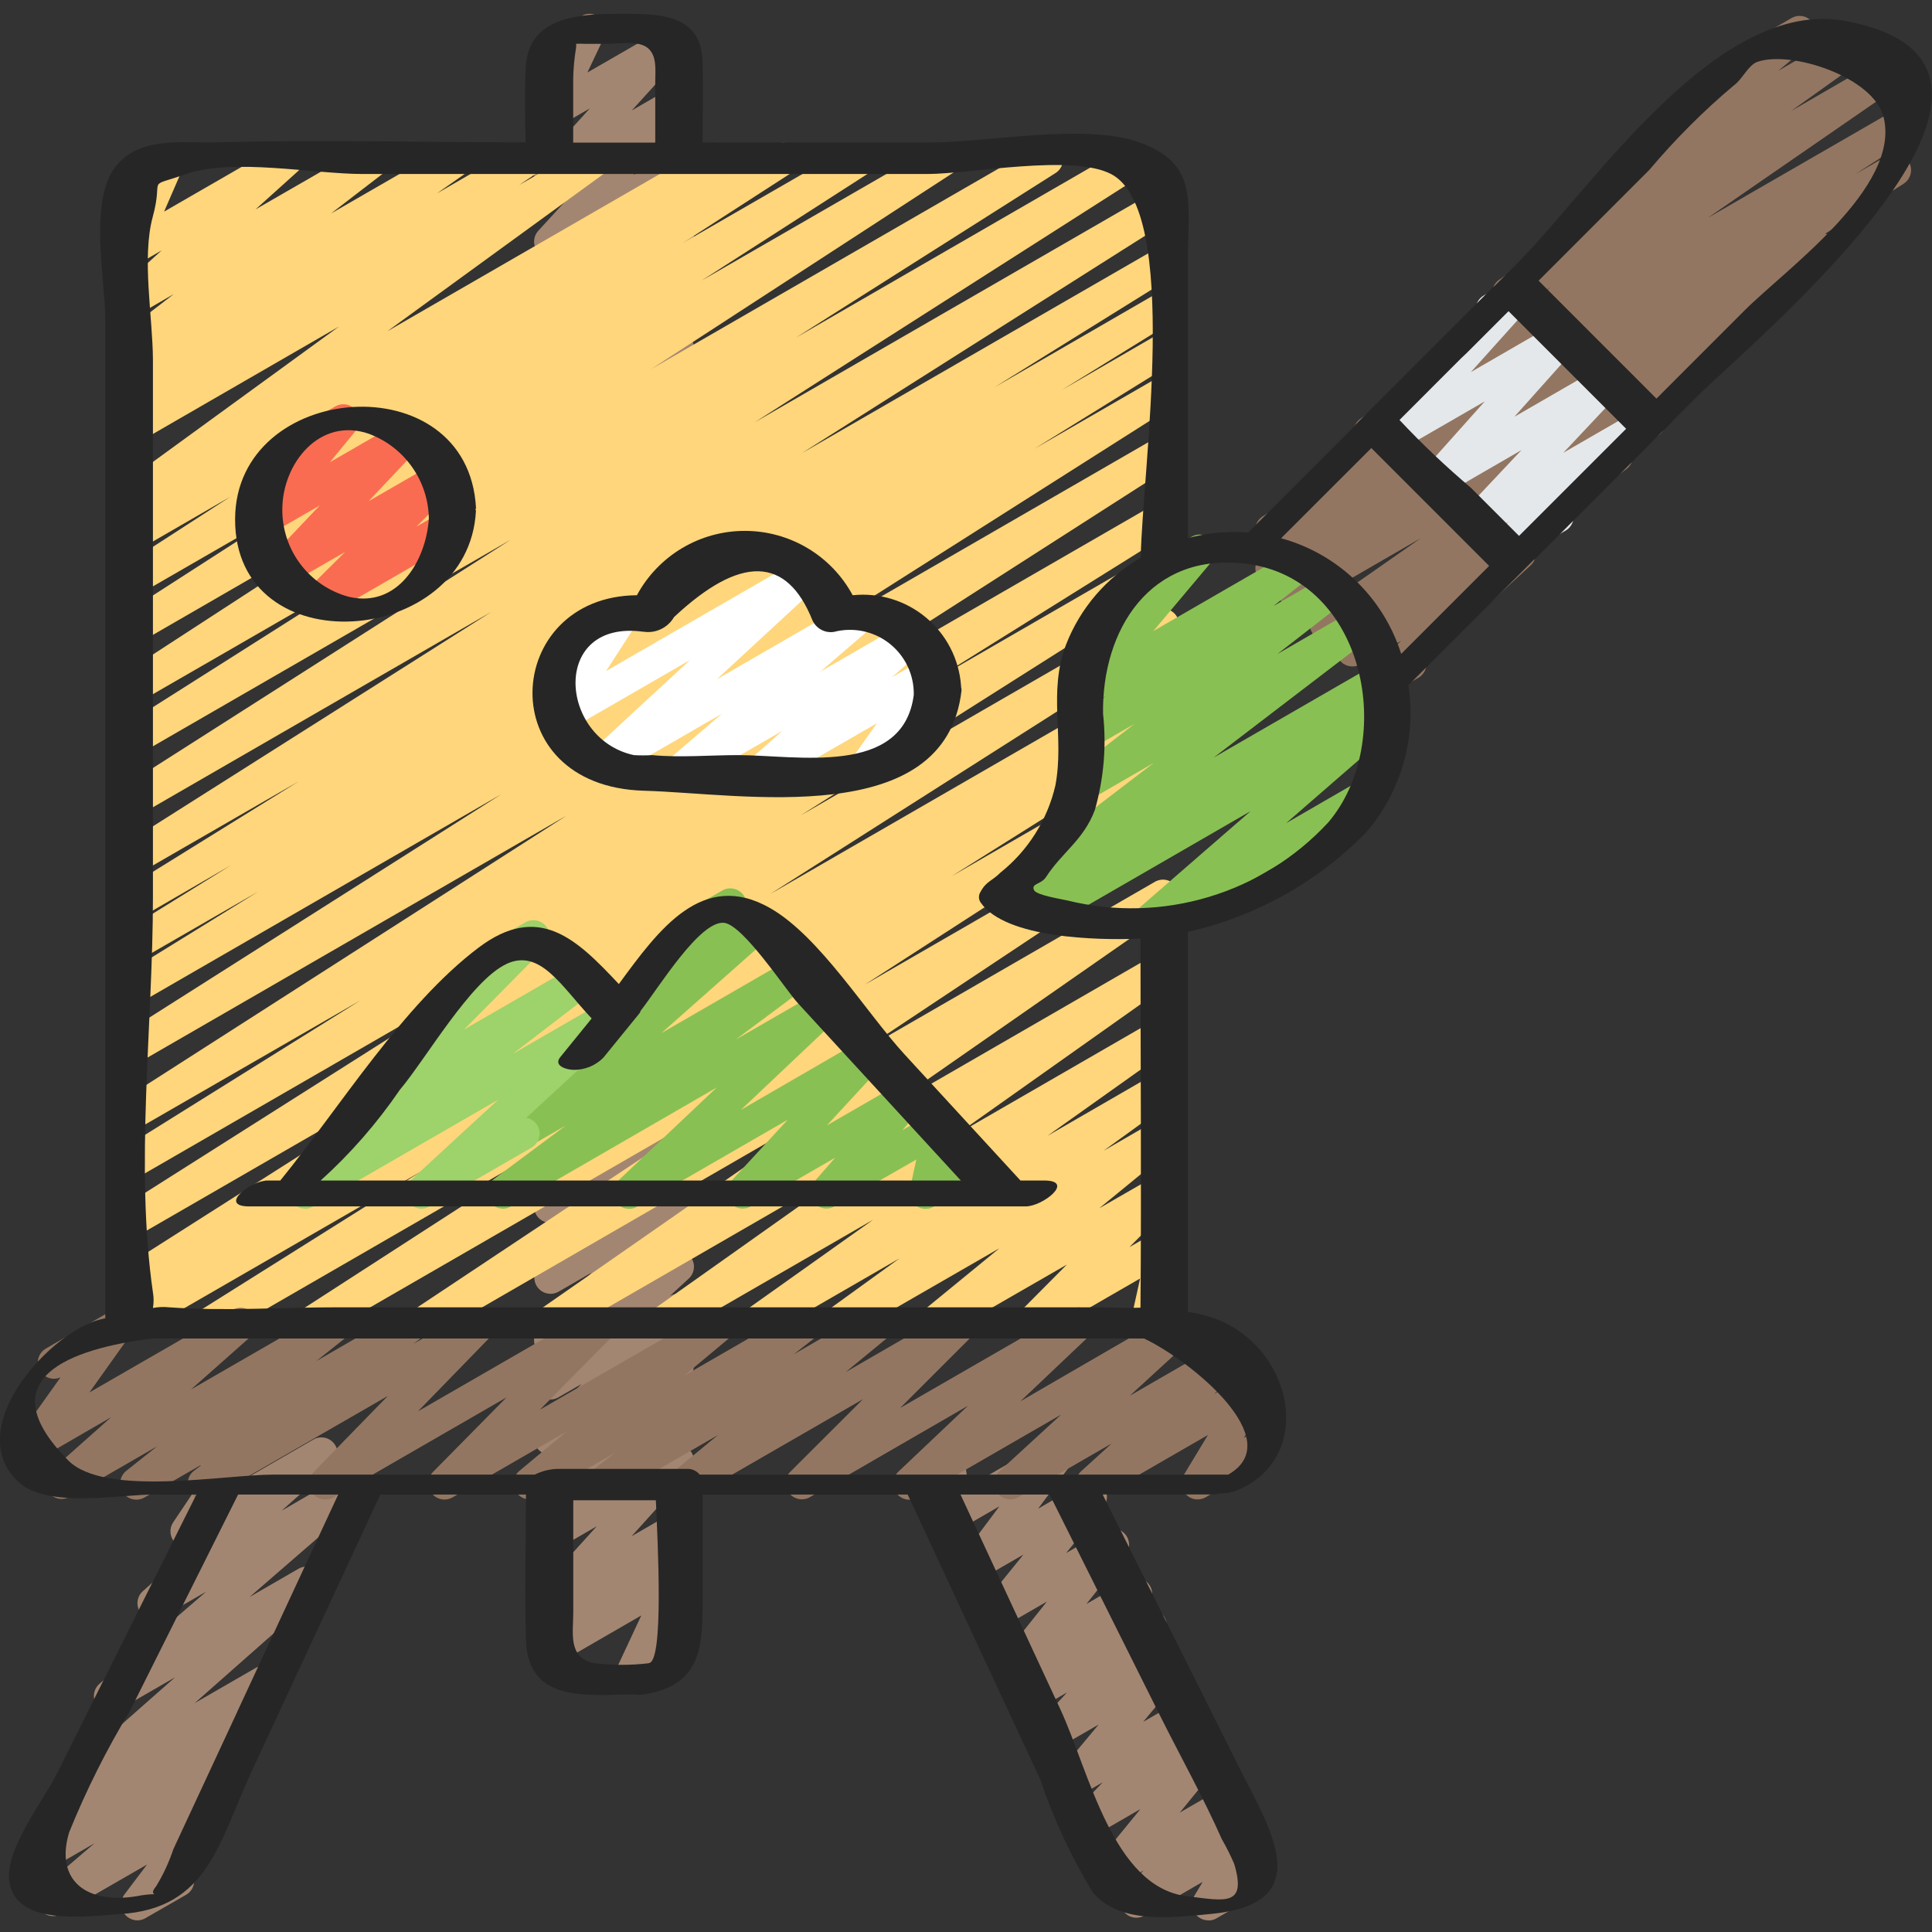 <!-- Generated by IcoMoon.io -->
<svg version="1.1" xmlns="http://www.w3.org/2000/svg" width="32" height="32" viewBox="0 0 32 32">
<rect x="0" y="0" width="32" height="32" fill="#333333" stroke="none"/>
<title>painting</title>
<path fill="#937661" d="M22.899 11.53c-0.11-0-0.209-0.068-0.249-0.17s-0.014-0.219 0.067-0.294l0.492-0.453-0.67 0.387c-0.124 0.074-0.284 0.038-0.363-0.083s-0.048-0.282 0.070-0.365l0.429-0.316-0.57 0.329c-0.081 0.052-0.183 0.056-0.268 0.012s-0.14-0.13-0.144-0.226c-0.004-0.096 0.043-0.186 0.123-0.238l1.715-1.198-1.948 1.125c-0.126 0.077-0.291 0.038-0.368-0.089s-0.038-0.291 0.089-0.368l0.009-0.006-0.121 0.070c-0.126 0.070-0.285 0.028-0.36-0.095s-0.039-0.284 0.082-0.363l0.294-0.188-0.015 0.009c-0.126 0.074-0.288 0.033-0.364-0.092s-0.038-0.288 0.086-0.366l1.757-1.129c-0.115-0.006-0.213-0.084-0.244-0.194s0.011-0.229 0.105-0.294l3.158-2.181-0.574 0.332c-0.124 0.071-0.281 0.032-0.358-0.088s-0.047-0.279 0.069-0.362l1.949-1.393c-0.060-0.017-0.112-0.055-0.147-0.107-0.076-0.113-0.055-0.265 0.048-0.354l1.71-1.419-0.004-0.008c-0.074-0.128-0.030-0.292 0.098-0.366l1.193-0.691c0.12-0.068 0.273-0.033 0.352 0.080s0.059 0.268-0.047 0.358l-0.527 0.437 1.183-0.683c0.124-0.070 0.281-0.032 0.358 0.088s0.047 0.279-0.069 0.362l-1.259 0.899 1.492-0.862c0.124-0.070 0.282-0.030 0.358 0.090s0.045 0.28-0.072 0.362l-3.159 2.181 3.158-1.822c0.082-0.050 0.184-0.052 0.268-0.007s0.137 0.133 0.14 0.229c0.002 0.096-0.047 0.185-0.128 0.235l-0.997 0.642 0.528-0.304c0.126-0.070 0.285-0.028 0.36 0.095s0.039 0.284-0.081 0.363l-1.303 0.83c0.112 0.014 0.203 0.096 0.229 0.206s-0.021 0.224-0.115 0.285l-1.521 0.986c0.095 0.033 0.163 0.117 0.177 0.216s-0.029 0.199-0.112 0.256l-2.098 1.468c0.113 0.005 0.211 0.081 0.244 0.189s-0.005 0.226-0.096 0.293l-1.607 1.179c0.064 0.047 0.105 0.121 0.109 0.201s-0.027 0.158-0.086 0.212l-1.73 1.596c0.015 0.108-0.037 0.213-0.131 0.268l-0.458 0.266c-0.041 0.023-0.087 0.036-0.134 0.035z"></path>
<path fill="#a38671" d="M2.276 31.807c-0.102 0-0.194-0.057-0.24-0.148s-0.036-0.199 0.025-0.281l0.375-0.496-1.423 0.82c-0.12 0.068-0.271 0.034-0.351-0.078s-0.061-0.267 0.043-0.357l0.861-0.737-0.835 0.482c-0.122 0.071-0.278 0.035-0.357-0.082s-0.053-0.275 0.059-0.362l0.69-0.536c-0.121 0.039-0.252-0.012-0.315-0.122s-0.040-0.249 0.055-0.333l2.036-1.795-0.942 0.543c-0.12 0.069-0.272 0.035-0.352-0.077s-0.062-0.267 0.042-0.358l1.768-1.527-0.746 0.429c-0.118 0.062-0.263 0.028-0.341-0.080s-0.066-0.256 0.029-0.349l0.848-0.757c-0.109 0.052-0.239 0.024-0.317-0.067s-0.087-0.224-0.020-0.324l0.515-0.767c-0.008-0.010-0.015-0.021-0.022-0.032-0.074-0.128-0.030-0.292 0.098-0.366l0.366-0.211c0.108-0.062 0.244-0.042 0.329 0.049s0.096 0.228 0.027 0.332l-0.225 0.336 1.242-0.717c0.118-0.063 0.263-0.029 0.342 0.079s0.066 0.257-0.029 0.35l-0.847 0.755 0.924-0.536c0.12-0.069 0.272-0.036 0.352 0.077s0.062 0.267-0.042 0.358l-1.765 1.53 0.812-0.469c0.119-0.068 0.27-0.035 0.35 0.076s0.063 0.265-0.039 0.356l-2.033 1.795 1.012-0.584c0.122-0.070 0.277-0.033 0.355 0.083s0.053 0.274-0.057 0.36l-0.683 0.53c0.122-0.044 0.257 0.006 0.322 0.118s0.040 0.254-0.058 0.338l-0.857 0.736 0.061-0.035c0.11-0.064 0.25-0.040 0.335 0.055s0.090 0.237 0.013 0.339l-0.584 0.77c0.083 0.048 0.134 0.136 0.134 0.232s-0.051 0.184-0.134 0.232l-0.67 0.385c-0.040 0.024-0.087 0.038-0.134 0.038z"></path>
<path fill="#a38671" d="M20.012 31.807c-0.096-0-0.185-0.052-0.233-0.136s-0.046-0.187 0.003-0.27l0.138-0.231-0.964 0.557c-0.115 0.067-0.262 0.039-0.344-0.066s-0.076-0.254 0.015-0.35l0.313-0.33-0.403 0.233c-0.112 0.064-0.254 0.040-0.337-0.059s-0.085-0.242-0.004-0.343l0.693-0.848-0.713 0.412c-0.115 0.067-0.263 0.040-0.346-0.065s-0.076-0.255 0.017-0.351l0.418-0.44-0.367 0.214c-0.112 0.065-0.255 0.040-0.339-0.059s-0.084-0.244-0.001-0.344l0.639-0.767-0.643 0.371c-0.115 0.067-0.26 0.040-0.343-0.064s-0.078-0.252 0.012-0.349l0.451-0.49-0.408 0.235c-0.117 0.068-0.267 0.039-0.349-0.069s-0.070-0.26 0.027-0.354l0.133-0.129-0.041 0.024c-0.111 0.064-0.253 0.040-0.337-0.057s-0.087-0.241-0.007-0.341l0.648-0.814-0.663 0.383c-0.112 0.064-0.254 0.040-0.337-0.058s-0.086-0.242-0.005-0.342l0.616-0.761-0.621 0.358c-0.11 0.063-0.249 0.040-0.334-0.055s-0.091-0.236-0.015-0.337l0.572-0.765-0.579 0.334c-0.077 0.044-0.17 0.048-0.25 0.010s-0.135-0.113-0.149-0.2l-0.096-0.63c-0.097 0-0.188-0.051-0.238-0.134-0.074-0.128-0.030-0.292 0.098-0.366l0.214-0.125c0.076-0.044 0.169-0.048 0.249-0.010s0.136 0.113 0.149 0.2l0.092 0.594 1.371-0.791c0.11-0.063 0.249-0.040 0.334 0.054s0.090 0.236 0.015 0.338l-0.569 0.765 0.739-0.429c0.112-0.064 0.253-0.039 0.337 0.059s0.086 0.241 0.005 0.342l-0.616 0.762 0.64-0.369c0.111-0.064 0.253-0.040 0.337 0.057s0.087 0.241 0.007 0.341l-0.649 0.815 0.686-0.396c0.117-0.068 0.267-0.038 0.349 0.069s0.070 0.26-0.027 0.354l-0.132 0.128 0.054-0.031c0.115-0.066 0.26-0.038 0.342 0.065s0.078 0.251-0.011 0.348l-0.451 0.49 0.428-0.245c0.112-0.064 0.254-0.039 0.338 0.060s0.084 0.243 0.002 0.343l-0.637 0.767 0.663-0.382c0.115-0.067 0.262-0.038 0.344 0.066s0.076 0.254-0.016 0.35l-0.417 0.441 0.384-0.222c0.112-0.065 0.254-0.041 0.338 0.058s0.085 0.243 0.003 0.343l-0.693 0.849 0.735-0.424c0.115-0.066 0.261-0.038 0.343 0.066s0.076 0.253-0.015 0.349l-0.312 0.33 0.26-0.15c0.106-0.061 0.239-0.043 0.325 0.044s0.102 0.221 0.039 0.325l-0.142 0.238c0.122-0.043 0.257 0.007 0.322 0.118 0.074 0.128 0.030 0.291-0.098 0.365l-0.846 0.489c-0.041 0.025-0.089 0.037-0.137 0.037z"></path>
<path fill="#a38671" d="M10.436 28.056c-0.092 0-0.177-0.047-0.226-0.124s-0.055-0.175-0.016-0.258l0.428-0.917-1.358 0.785c-0.118 0.075-0.274 0.045-0.358-0.067s-0.066-0.27 0.039-0.362l0.472-0.449-0.165 0.095c-0.114 0.067-0.26 0.040-0.343-0.063s-0.078-0.251 0.011-0.349l0.964-1.067-0.634 0.366c-0.118 0.070-0.27 0.039-0.351-0.072s-0.067-0.264 0.035-0.357l0.375-0.348-0.058 0.033c-0.117 0.067-0.266 0.037-0.347-0.070s-0.070-0.259 0.026-0.353l0.587-0.574-0.268 0.154c-0.116 0.068-0.265 0.039-0.347-0.068s-0.073-0.258 0.022-0.353l0.707-0.714-0.383 0.221c-0.118 0.067-0.267 0.035-0.348-0.075s-0.066-0.261 0.032-0.354l0.315-0.289c-0.115 0.066-0.262 0.038-0.344-0.066s-0.076-0.253 0.015-0.35l0.881-0.933-0.547 0.316c-0.114 0.065-0.258 0.039-0.341-0.063s-0.080-0.248 0.006-0.346l1.032-1.171-0.697 0.402c-0.118 0.071-0.271 0.040-0.353-0.070s-0.067-0.266 0.036-0.358l0.407-0.381-0.090 0.053c-0.118 0.073-0.273 0.044-0.356-0.068s-0.066-0.268 0.038-0.361l0.47-0.446-0.152 0.087c-0.118 0.070-0.27 0.039-0.351-0.072s-0.067-0.265 0.035-0.357l0.381-0.354-0.066 0.038c-0.118 0.063-0.264 0.030-0.343-0.078s-0.066-0.258 0.030-0.35l0.236-0.214c-0.117 0.026-0.236-0.029-0.293-0.134s-0.037-0.235 0.048-0.319l0.608-0.597-0.286 0.165c-0.118 0.069-0.269 0.037-0.35-0.073s-0.066-0.263 0.034-0.356l0.359-0.332-0.043 0.025c-0.116 0.067-0.264 0.039-0.346-0.066s-0.074-0.256 0.019-0.352l0.781-0.804-0.454 0.262c-0.113 0.065-0.257 0.040-0.34-0.061s-0.082-0.246 0.003-0.346l1.076-1.246-0.739 0.428c-0.117 0.066-0.263 0.035-0.344-0.071s-0.071-0.256 0.023-0.351l0.656-0.654-0.331 0.191c-0.116 0.067-0.262 0.039-0.345-0.066s-0.075-0.255 0.017-0.351l0.811-0.847-0.482 0.28c-0.116 0.068-0.263 0.040-0.346-0.066s-0.075-0.255 0.018-0.351l0.741-0.757-0.416 0.24c-0.114 0.066-0.259 0.039-0.342-0.064s-0.078-0.25 0.010-0.348l0.958-1.055-0.626 0.361c-0.113 0.065-0.257 0.039-0.34-0.062s-0.082-0.247 0.004-0.346l1.072-1.236-0.733 0.424c-0.114 0.066-0.259 0.039-0.342-0.064s-0.079-0.25 0.009-0.348l0.975-1.080-0.643 0.371c-0.117 0.072-0.271 0.043-0.353-0.067s-0.069-0.265 0.032-0.359l0.525-0.504-0.205 0.118c-0.115 0.067-0.262 0.038-0.345-0.066s-0.076-0.254 0.016-0.35l0.843-0.891-0.515 0.298c-0.114 0.066-0.258 0.040-0.342-0.062s-0.080-0.249 0.007-0.347l1.029-1.167-0.697 0.401c-0.115 0.066-0.26 0.040-0.344-0.064s-0.078-0.252 0.012-0.349l0.936-1.021-0.604 0.349c-0.114 0.066-0.26 0.040-0.343-0.063s-0.079-0.251 0.010-0.349l0.853-0.941-0.521 0.301c-0.102 0.058-0.229 0.043-0.314-0.036s-0.11-0.205-0.061-0.31l0.303-0.638c-0.101 0.005-0.196-0.047-0.247-0.133-0.074-0.128-0.030-0.292 0.098-0.366l0.606-0.349c0.102-0.058 0.229-0.043 0.314 0.036s0.11 0.205 0.061 0.31l-0.28 0.591 1.255-0.723c0.114-0.066 0.259-0.039 0.342 0.064s0.079 0.25-0.009 0.348l-0.853 0.94 0.632-0.365c0.115-0.067 0.26-0.040 0.343 0.064s0.078 0.252-0.012 0.349l-0.936 1.022 0.605-0.349c0.114-0.066 0.258-0.039 0.341 0.062s0.080 0.249-0.007 0.347l-1.029 1.166 0.694-0.4c0.115-0.066 0.261-0.038 0.343 0.066s0.076 0.252-0.015 0.349l-0.843 0.89 0.515-0.297c0.117-0.071 0.269-0.041 0.352 0.068s0.070 0.263-0.030 0.357l-0.525 0.505 0.205-0.118c0.114-0.066 0.259-0.039 0.342 0.064s0.079 0.25-0.009 0.348l-0.974 1.080 0.643-0.37c0.113-0.065 0.257-0.039 0.34 0.062s0.082 0.247-0.004 0.346l-1.072 1.236 0.733-0.423c0.114-0.066 0.259-0.039 0.342 0.064s0.078 0.25-0.010 0.348l-0.958 1.055 0.626-0.361c0.116-0.067 0.264-0.038 0.346 0.068s0.073 0.256-0.020 0.352l-0.741 0.756 0.416-0.24c0.116-0.067 0.262-0.039 0.345 0.066s0.075 0.255-0.017 0.351l-0.813 0.848 0.482-0.279c0.116-0.065 0.262-0.034 0.343 0.072s0.072 0.255-0.022 0.35l-0.652 0.649 0.331-0.191c0.113-0.065 0.257-0.039 0.34 0.061s0.082 0.246-0.003 0.345l-1.075 1.246 0.739-0.429c0.116-0.067 0.263-0.038 0.345 0.067s0.075 0.255-0.018 0.351l-0.781 0.804 0.454-0.262c0.118-0.069 0.269-0.038 0.35 0.073s0.066 0.263-0.034 0.356l-0.359 0.332 0.043-0.025c0.117-0.067 0.265-0.037 0.347 0.070s0.071 0.259-0.026 0.353l-0.608 0.597 0.286-0.166c0.119-0.070 0.271-0.038 0.352 0.074s0.064 0.267-0.040 0.358l-0.236 0.211c0.118-0.026 0.238 0.031 0.294 0.138s0.034 0.238-0.054 0.32l-0.38 0.364 0.067-0.038c0.117-0.067 0.266-0.036 0.347 0.072s0.068 0.26-0.029 0.353l-0.469 0.445 0.151-0.087c0.118-0.071 0.271-0.040 0.353 0.070s0.067 0.266-0.036 0.358l-0.409 0.383 0.092-0.053c0.114-0.065 0.258-0.039 0.34 0.063s0.080 0.248-0.006 0.346l-1.034 1.168 0.697-0.402c0.115-0.067 0.261-0.039 0.344 0.065s0.076 0.253-0.015 0.35l-0.876 0.935 0.547-0.316c0.118-0.067 0.267-0.035 0.348 0.075s0.066 0.261-0.033 0.354l-0.313 0.288c0.116-0.064 0.261-0.033 0.342 0.072s0.072 0.254-0.021 0.349l-0.708 0.715 0.383-0.221c0.117-0.067 0.266-0.037 0.347 0.070s0.071 0.259-0.026 0.353l-0.585 0.572 0.264-0.153c0.118-0.070 0.27-0.039 0.351 0.072s0.066 0.265-0.035 0.357l-0.375 0.349 0.059-0.034c0.114-0.066 0.259-0.039 0.342 0.064s0.079 0.25-0.009 0.348l-0.964 1.068 0.634-0.366c0.118-0.089 0.286-0.065 0.375 0.053s0.065 0.286-0.054 0.375l-0.471 0.448 0.153-0.088c0.101-0.057 0.228-0.043 0.313 0.036s0.111 0.204 0.062 0.31l-0.429 0.917 0.035-0.020c0.083-0.053 0.188-0.056 0.274-0.008s0.139 0.139 0.137 0.237c-0.001 0.098-0.056 0.188-0.144 0.234l-0.775 0.447c-0.043 0.024-0.091 0.036-0.141 0.034z"></path>
<path fill="#ffd67b" d="M3.492 22.178c-0.12 0-0.225-0.079-0.258-0.194s0.014-0.238 0.115-0.301l3.654-2.296-4.715 2.722c-0.126 0.069-0.284 0.025-0.358-0.098s-0.037-0.283 0.083-0.362l0.449-0.274-0.174 0.101c-0.127 0.077-0.291 0.037-0.368-0.090s-0.037-0.291 0.090-0.368l6.644-4.229-6.366 3.675c-0.126 0.072-0.287 0.030-0.362-0.094s-0.038-0.286 0.084-0.364l6.15-3.898-5.873 3.392c-0.126 0.068-0.283 0.025-0.357-0.098s-0.038-0.282 0.081-0.361l3.961-2.473-3.685 2.125c-0.126 0.069-0.283 0.027-0.358-0.095s-0.040-0.282 0.079-0.362l7.376-4.727-7.097 4.098c-0.126 0.072-0.287 0.030-0.362-0.094s-0.038-0.286 0.084-0.364l6.294-3.994-6.017 3.474c-0.127 0.076-0.292 0.034-0.368-0.093s-0.034-0.292 0.093-0.368l2.268-1.402-1.993 1.149c-0.127 0.071-0.287 0.029-0.362-0.096s-0.036-0.286 0.087-0.364l1.816-1.125-1.541 0.893c-0.127 0.076-0.292 0.035-0.368-0.092s-0.035-0.291 0.092-0.367l2.937-1.822-2.661 1.535c-0.126 0.072-0.287 0.030-0.362-0.094s-0.038-0.286 0.084-0.364l6.128-3.883-5.851 3.378c-0.126 0.070-0.285 0.028-0.36-0.095s-0.039-0.284 0.082-0.363l6.451-4.116-6.173 3.564c-0.126 0.069-0.284 0.027-0.358-0.096s-0.038-0.283 0.081-0.362l4.3-2.726-4.023 2.321c-0.126 0.070-0.284 0.029-0.359-0.094s-0.040-0.283 0.079-0.363l5.006-3.255-4.726 2.73c-0.126 0.074-0.288 0.033-0.364-0.092s-0.038-0.288 0.086-0.366l2.775-1.786-2.497 1.44c-0.126 0.072-0.286 0.030-0.361-0.093s-0.039-0.284 0.082-0.364l1.811-1.171-1.532 0.885c-0.126 0.074-0.288 0.033-0.364-0.092s-0.038-0.288 0.086-0.366l0.214-0.136c-0.125 0.032-0.255-0.028-0.31-0.145s-0.020-0.255 0.084-0.331l3.619-2.633-3.327 1.921c-0.125 0.073-0.285 0.033-0.362-0.090s-0.042-0.284 0.078-0.364l0.309-0.209-0.026 0.015c-0.124 0.074-0.285 0.036-0.363-0.087s-0.045-0.284 0.075-0.365l0.495-0.348-0.208 0.12c-0.122 0.072-0.28 0.037-0.359-0.082s-0.052-0.278 0.062-0.363l0.892-0.687-0.596 0.345c-0.118 0.064-0.265 0.031-0.344-0.077s-0.066-0.258 0.031-0.351l0.706-0.639-0.392 0.226c-0.1 0.058-0.226 0.045-0.312-0.032s-0.114-0.2-0.068-0.306l0.34-0.787c-0.128 0.024-0.255-0.049-0.3-0.171s0.005-0.26 0.118-0.324l0.605-0.348c0.1-0.058 0.226-0.045 0.312 0.032s0.114 0.2 0.068 0.306l-0.33 0.761 1.907-1.1c0.118-0.063 0.264-0.030 0.343 0.078s0.066 0.258-0.030 0.35l-0.705 0.635 1.845-1.063c0.122-0.072 0.279-0.036 0.358 0.082s0.053 0.276-0.060 0.362l-0.893 0.687 1.963-1.132c0.124-0.073 0.284-0.034 0.361 0.087s0.045 0.282-0.073 0.364l-0.496 0.348 1.385-0.8c0.125-0.071 0.284-0.031 0.36 0.091s0.043 0.282-0.076 0.363l-0.308 0.208 1.145-0.661c0.123-0.073 0.283-0.036 0.361 0.085s0.048 0.281-0.069 0.364l-3.619 2.633 5.34-3.082c0.126-0.074 0.288-0.033 0.364 0.092s0.038 0.288-0.086 0.366l-0.040 0.025 0.835-0.482c0.082-0.050 0.184-0.053 0.268-0.007s0.137 0.133 0.14 0.229-0.046 0.185-0.128 0.235l-1.811 1.169 2.82-1.626c0.126-0.074 0.288-0.033 0.364 0.092s0.038 0.288-0.086 0.366l-2.777 1.785 3.888-2.243c0.125-0.070 0.284-0.029 0.359 0.094s0.040 0.283-0.079 0.362l-5.006 3.255 6.429-3.711c0.126-0.069 0.284-0.027 0.358 0.096s0.038 0.283-0.081 0.362l-4.302 2.728 5.488-3.171c0.126-0.070 0.285-0.029 0.36 0.095s0.039 0.284-0.082 0.363l-6.452 4.117 6.631-3.828c0.126-0.069 0.284-0.027 0.358 0.096s0.038 0.283-0.081 0.362l-6.128 3.882 5.849-3.375c0.127-0.071 0.287-0.029 0.362 0.096s0.036 0.286-0.087 0.364l-2.931 1.822 2.658-1.537c0.082-0.049 0.184-0.051 0.268-0.004s0.136 0.134 0.137 0.23-0.049 0.185-0.131 0.234l-1.816 1.122 1.541-0.892c0.126-0.068 0.284-0.025 0.358 0.098s0.037 0.283-0.083 0.362l-2.271 1.406 1.996-1.152c0.126-0.069 0.284-0.027 0.358 0.096s0.038 0.283-0.081 0.362l-6.289 3.994 6.012-3.472c0.126-0.070 0.285-0.028 0.36 0.095s0.039 0.284-0.082 0.363l-7.378 4.729 7.1-4.099c0.126-0.069 0.285-0.027 0.359 0.097s0.037 0.284-0.084 0.362l-3.96 2.473 3.685-2.128c0.126-0.069 0.284-0.027 0.358 0.096s0.038 0.283-0.081 0.362l-6.147 3.896 5.87-3.389c0.126-0.072 0.287-0.031 0.362 0.094s0.038 0.286-0.085 0.364l-6.65 4.232 6.372-3.679c0.127-0.070 0.286-0.027 0.36 0.098s0.036 0.285-0.086 0.363l-0.441 0.271 0.168-0.097c0.126-0.068 0.283-0.025 0.357 0.097s0.038 0.282-0.081 0.361l-3.647 2.293 3.371-1.947c0.126-0.072 0.285-0.030 0.361 0.093s0.039 0.285-0.082 0.364l-5.085 3.284 4.806-2.775c0.125-0.071 0.284-0.031 0.36 0.091s0.041 0.283-0.078 0.363l-5.184 3.447 4.902-2.83c0.124-0.071 0.283-0.032 0.359 0.089s0.045 0.281-0.072 0.363l-4.948 3.445 4.661-2.692c0.124-0.071 0.282-0.033 0.359 0.088s0.046 0.28-0.071 0.363l-3.556 2.518 3.268-1.887c0.124-0.069 0.279-0.030 0.356 0.089s0.047 0.277-0.067 0.361l-2.069 1.471 1.785-1.032c0.123-0.071 0.281-0.033 0.358 0.087s0.048 0.279-0.067 0.362l-1.147 0.83 0.857-0.495c0.121-0.069 0.274-0.034 0.353 0.080s0.058 0.27-0.049 0.358l-1.233 1.010 0.931-0.536c0.116-0.063 0.26-0.032 0.341 0.073s0.072 0.253-0.019 0.348l-0.754 0.759 0.432-0.249c0.092-0.053 0.206-0.047 0.292 0.016s0.126 0.17 0.104 0.273l-0.168 0.781c0.099 0.034 0.17 0.123 0.18 0.227s-0.042 0.206-0.133 0.258l-0.279 0.161c-0.092 0.053-0.206 0.047-0.292-0.015s-0.126-0.17-0.104-0.274l0.146-0.659-1.646 0.95c-0.116 0.063-0.261 0.032-0.341-0.073s-0.072-0.252 0.019-0.348l0.754-0.759-2.046 1.178c-0.121 0.069-0.274 0.034-0.353-0.080s-0.058-0.27 0.049-0.359l1.232-1.009-2.511 1.447c-0.123 0.071-0.281 0.033-0.358-0.087s-0.048-0.279 0.067-0.363l1.148-0.83-2.218 1.281c-0.124 0.069-0.279 0.030-0.356-0.089s-0.047-0.277 0.067-0.361l2.072-1.472-3.332 1.923c-0.124 0.071-0.282 0.033-0.359-0.088s-0.046-0.28 0.071-0.363l3.554-2.518-5.144 2.969c-0.124 0.071-0.283 0.032-0.359-0.089s-0.045-0.281 0.072-0.363l4.95-3.446-6.756 3.904c-0.125 0.069-0.282 0.028-0.357-0.093s-0.042-0.28 0.075-0.361l5.182-3.446-6.76 3.903c-0.126 0.072-0.285 0.030-0.361-0.093s-0.039-0.285 0.082-0.364l5.085-3.285-6.483 3.744c-0.041 0.024-0.087 0.037-0.134 0.037z"></path>
<path fill="#937661" d="M3.375 24.842c-0.115 0-0.218-0.074-0.254-0.183s0.001-0.23 0.093-0.299l0.154-0.118-0.977 0.562c-0.121 0.069-0.275 0.033-0.354-0.082s-0.055-0.272 0.054-0.36l0.511-0.406-1.447 0.835c-0.119 0.069-0.271 0.037-0.351-0.075s-0.063-0.266 0.040-0.357l0.997-0.886-1.159 0.671c-0.109 0.063-0.247 0.041-0.332-0.052s-0.093-0.233-0.020-0.335l0.672-0.943c-0.13 0.057-0.283 0.002-0.347-0.126s-0.017-0.283 0.107-0.353l1.036-0.598c0.109-0.062 0.247-0.040 0.331 0.052s0.093 0.232 0.021 0.335l-0.669 0.939 2.372-1.367c0.119-0.067 0.27-0.035 0.349 0.076s0.064 0.264-0.038 0.356l-1 0.886 2.286-1.318c0.121-0.069 0.275-0.033 0.354 0.082s0.055 0.272-0.054 0.359l-0.51 0.406 1.468-0.848c0.122-0.069 0.277-0.032 0.355 0.085s0.052 0.274-0.059 0.36l-0.155 0.118 0.976-0.563c0.116-0.066 0.262-0.037 0.344 0.068s0.074 0.254-0.018 0.35l-1.228 1.263 2.914-1.681c0.116-0.067 0.264-0.038 0.346 0.068s0.073 0.256-0.021 0.352l-1.219 1.234 2.869-1.655c0.12-0.068 0.272-0.033 0.351 0.080s0.059 0.268-0.046 0.357l-0.784 0.654 1.891-1.091c0.122-0.070 0.277-0.034 0.356 0.082s0.054 0.273-0.056 0.361l-0.375 0.293 1.275-0.735c0.12-0.068 0.273-0.033 0.352 0.080s0.058 0.269-0.048 0.358l-0.72 0.593 1.787-1.032c0.116-0.064 0.262-0.033 0.342 0.072s0.072 0.254-0.021 0.349l-1.206 1.205 2.821-1.626c0.118-0.072 0.272-0.042 0.354 0.069s0.066 0.267-0.037 0.359l-1.146 1.087 2.523-1.462c0.118-0.067 0.267-0.035 0.348 0.075s0.066 0.261-0.033 0.354l-1.027 0.942 1.589-0.917c0.118-0.065 0.266-0.032 0.345 0.076s0.066 0.259-0.031 0.352l-0.507 0.46 0.53-0.305c0.106-0.061 0.239-0.043 0.325 0.044s0.101 0.221 0.038 0.326l-0.4 0.662 0.139-0.080c0.127-0.066 0.284-0.021 0.356 0.103s0.033 0.283-0.088 0.36l-1.040 0.601c-0.106 0.060-0.239 0.042-0.324-0.045s-0.101-0.221-0.038-0.325l0.4-0.662-1.789 1.032c-0.118 0.065-0.266 0.032-0.345-0.077s-0.066-0.259 0.031-0.352l0.507-0.461-1.545 0.89c-0.118 0.067-0.267 0.035-0.348-0.075s-0.066-0.261 0.033-0.354l1.025-0.941-2.373 1.37c-0.118 0.073-0.273 0.043-0.356-0.068s-0.066-0.268 0.038-0.361l1.147-1.087-2.622 1.516c-0.116 0.064-0.261 0.033-0.342-0.072s-0.072-0.254 0.020-0.349l1.207-1.205-2.819 1.626c-0.12 0.068-0.273 0.034-0.352-0.080s-0.058-0.269 0.048-0.358l0.72-0.593-1.787 1.032c-0.122 0.069-0.275 0.032-0.354-0.083s-0.054-0.272 0.055-0.359l0.375-0.293-1.275 0.735c-0.12 0.068-0.272 0.033-0.351-0.080s-0.059-0.268 0.046-0.357l0.784-0.654-1.889 1.091c-0.116 0.067-0.264 0.038-0.346-0.068s-0.073-0.256 0.021-0.352l1.219-1.236-2.87 1.656c-0.116 0.066-0.262 0.037-0.344-0.068s-0.074-0.254 0.018-0.35l1.23-1.262-2.916 1.68c-0.040 0.024-0.086 0.038-0.133 0.038z"></path>
<path fill="#fa6c51" d="M5.259 10.243c-0.108 0-0.206-0.066-0.247-0.166s-0.018-0.216 0.058-0.292l0.646-0.643-0.944 0.544c-0.115 0.067-0.262 0.039-0.344-0.066s-0.076-0.254 0.016-0.35l0.851-0.897-0.841 0.485c-0.112 0.065-0.255 0.040-0.338-0.059s-0.085-0.244-0.002-0.344l0.513-0.624c-0.117-0.009-0.215-0.093-0.241-0.208s0.026-0.233 0.128-0.292l1.038-0.599c0.112-0.065 0.255-0.040 0.338 0.059s0.085 0.244 0.002 0.344l-0.428 0.521 1.162-0.671c0.115-0.066 0.261-0.038 0.343 0.067s0.076 0.253-0.015 0.349l-0.848 0.9 1.115-0.643c0.116-0.065 0.262-0.034 0.343 0.072s0.071 0.255-0.022 0.35l-0.646 0.643 0.413-0.238c0.083-0.048 0.185-0.048 0.268 0s0.134 0.136 0.134 0.232c0 0.096-0.051 0.184-0.134 0.232l-2.181 1.259c-0.041 0.023-0.087 0.035-0.134 0.034z"></path>
<path fill="#fff" d="M11.246 13.054c-0.112 0-0.212-0.069-0.251-0.174s-0.009-0.223 0.076-0.297l0.885-0.761-1.892 1.093c-0.118 0.068-0.268 0.036-0.349-0.074s-0.066-0.262 0.033-0.355l1.681-1.554-2.086 1.204c-0.106 0.060-0.24 0.040-0.325-0.048s-0.099-0.223-0.034-0.327l0.526-0.812c-0.129 0.072-0.292 0.026-0.365-0.103s-0.026-0.292 0.103-0.365l0.957-0.553c0.107-0.060 0.241-0.040 0.325 0.048s0.099 0.223 0.034 0.327l-0.526 0.812 3.201-1.848c0.118-0.068 0.268-0.036 0.349 0.074s0.066 0.262-0.033 0.355l-1.681 1.554 2.291-1.323c0.12-0.069 0.272-0.036 0.352 0.077s0.061 0.268-0.043 0.358l-0.884 0.761 1.414-0.816c0.119-0.068 0.27-0.035 0.35 0.076s0.063 0.265-0.039 0.356l-0.542 0.479 0.544-0.314c0.109-0.064 0.248-0.042 0.333 0.051s0.093 0.233 0.020 0.336l-0.466 0.657c0.128-0.024 0.255 0.048 0.301 0.17s-0.004 0.259-0.117 0.325l-0.956 0.552c-0.109 0.063-0.247 0.041-0.332-0.052s-0.093-0.232-0.021-0.335l0.446-0.629-1.796 1.036c-0.119 0.068-0.27 0.035-0.35-0.076s-0.064-0.265 0.039-0.356l0.543-0.479-1.581 0.911c-0.040 0.024-0.087 0.037-0.134 0.038z"></path>
<path fill="#fff" d="M11.072 9.971c-0.121 0-0.227-0.081-0.259-0.199s0.020-0.241 0.125-0.301l1.015-0.586c0.128-0.074 0.292-0.030 0.366 0.098s0.030 0.292-0.098 0.366l-1.015 0.586c-0.041 0.024-0.087 0.036-0.134 0.036z"></path>
<path fill="#89c053" d="M19.015 15.534c-0.112 0-0.212-0.069-0.251-0.174s-0.009-0.223 0.075-0.296l1.875-1.629-3.263 1.885c-0.125 0.071-0.283 0.032-0.36-0.090s-0.044-0.281 0.074-0.363l0.010-0.007-0.384 0.222c-0.122 0.071-0.278 0.034-0.357-0.083s-0.052-0.276 0.060-0.362l2.617-2.002-1.112 0.643c-0.122 0.072-0.279 0.036-0.358-0.082s-0.052-0.277 0.060-0.363l1.089-0.843-0.764 0.441c-0.122 0.069-0.276 0.033-0.355-0.083s-0.054-0.273 0.056-0.36l0.584-0.456-0.264 0.152c-0.113 0.065-0.256 0.040-0.34-0.060s-0.083-0.245 0-0.345l0.976-1.158-0.053 0.032c-0.128 0.074-0.292 0.030-0.366-0.098s-0.030-0.292 0.098-0.366l1.376-0.799c0.113-0.065 0.256-0.039 0.339 0.060s0.083 0.245-0 0.344l-0.975 1.159 2.272-1.312c0.122-0.071 0.277-0.035 0.356 0.082s0.054 0.274-0.057 0.361l-0.583 0.455 0.86-0.496c0.122-0.068 0.276-0.031 0.353 0.085s0.053 0.272-0.056 0.359l-1.089 0.845 1.265-0.731c0.122-0.073 0.281-0.037 0.36 0.081s0.051 0.279-0.063 0.364l-2.618 2.002 2.684-1.549c0.124-0.071 0.283-0.032 0.36 0.090s0.044 0.281-0.074 0.363l-0.132 0.091c0.12-0.028 0.244 0.029 0.3 0.138s0.030 0.244-0.063 0.324l-1.875 1.629 1.256-0.726c0.128-0.073 0.291-0.029 0.364 0.099s0.030 0.291-0.097 0.365l-3.676 2.122c-0.040 0.025-0.087 0.039-0.134 0.039z"></path>
<path fill="#e4e8eb" d="M24.889 9.348c-0.112 0-0.212-0.070-0.251-0.175s-0.008-0.223 0.077-0.296l0.273-0.235-0.405 0.234c-0.115 0.066-0.261 0.039-0.344-0.066s-0.076-0.253 0.015-0.35l0.946-1.005-1.296 0.75c-0.115 0.068-0.262 0.042-0.345-0.062s-0.078-0.253 0.012-0.351l1.022-1.144-1.426 0.823c-0.114 0.066-0.259 0.039-0.342-0.063s-0.079-0.25 0.009-0.348l1.635-1.818c-0.061-0.126-0.014-0.278 0.107-0.348l0.465-0.268c0.114-0.067 0.26-0.040 0.343 0.063s0.079 0.251-0.010 0.349l-1.012 1.125 1.41-0.815c0.114-0.066 0.259-0.040 0.343 0.062s0.080 0.25-0.009 0.348l-1.023 1.145 1.427-0.824c0.115-0.067 0.262-0.040 0.345 0.065s0.076 0.254-0.016 0.351l-0.945 1.004 1.294-0.747c0.12-0.069 0.272-0.036 0.352 0.077s0.061 0.268-0.044 0.358l-1.457 1.255c0.059 0.126 0.012 0.275-0.107 0.346l-0.907 0.523c-0.041 0.024-0.088 0.036-0.136 0.036z"></path>
<path fill="#89c053" d="M8.33 20.019c-0.115 0-0.218-0.074-0.254-0.183s0.001-0.23 0.093-0.299l1.202-0.895-0.451 0.26c-0.119 0.069-0.271 0.037-0.351-0.075s-0.063-0.266 0.040-0.357l1.847-1.636c-0.114 0.011-0.222-0.051-0.27-0.155s-0.024-0.227 0.058-0.306l0.911-0.866c-0.064-0.127-0.017-0.282 0.107-0.353l0.7-0.404c0.117-0.068 0.267-0.037 0.349 0.071s0.068 0.261-0.030 0.355l-0.040 0.038 0.161-0.092c0.119-0.069 0.271-0.036 0.351 0.075s0.063 0.266-0.040 0.357l-1.759 1.558 2.14-1.236c0.123-0.072 0.28-0.035 0.358 0.084s0.050 0.278-0.064 0.363l-1.2 0.894 1.396-0.804c0.118-0.073 0.273-0.044 0.356 0.068s0.066 0.268-0.038 0.361l-1.63 1.541 2.036-1.179c0.115-0.066 0.26-0.038 0.342 0.065s0.078 0.251-0.011 0.349l-0.944 1.023 1.263-0.729c0.113-0.065 0.257-0.039 0.34 0.062s0.081 0.247-0.004 0.346l-0.348 0.399 0.492-0.284c0.092-0.053 0.207-0.047 0.293 0.016s0.126 0.17 0.103 0.274l-0.107 0.491 0.282-0.161c0.083-0.053 0.188-0.056 0.274-0.008s0.139 0.139 0.137 0.238c-0.001 0.098-0.057 0.188-0.144 0.234l-0.81 0.468c-0.092 0.053-0.207 0.047-0.293-0.016s-0.126-0.17-0.103-0.274l0.107-0.491-1.356 0.776c-0.113 0.064-0.256 0.038-0.339-0.062s-0.081-0.246 0.003-0.345l0.347-0.399-1.397 0.806c-0.115 0.066-0.26 0.038-0.342-0.065s-0.078-0.251 0.011-0.348l0.944-1.023-2.488 1.436c-0.118 0.073-0.273 0.044-0.356-0.068s-0.067-0.268 0.038-0.361l1.63-1.541-3.408 1.97c-0.040 0.024-0.087 0.037-0.134 0.038z"></path>
<path fill="#9ed26a" d="M5.053 20.019c-0.115 0-0.218-0.074-0.254-0.183s0.001-0.23 0.093-0.299l1.33-1.018c-0.118 0.063-0.264 0.030-0.343-0.078s-0.066-0.258 0.030-0.351l1.955-1.979c-0.007-0.009-0.013-0.019-0.020-0.029-0.035-0.062-0.045-0.135-0.027-0.204s0.064-0.127 0.125-0.162l0.758-0.438c0.116-0.068 0.265-0.039 0.347 0.068s0.073 0.258-0.023 0.353l-1.339 1.354 1.837-1.060c0.122-0.071 0.279-0.034 0.357 0.083s0.052 0.276-0.060 0.362l-1.327 1.018 1.579-0.911c0.118-0.068 0.268-0.036 0.349 0.074s0.066 0.262-0.033 0.355l-1.669 1.539c0.077 0.014 0.144 0.061 0.184 0.129 0.035 0.062 0.045 0.135 0.027 0.203s-0.064 0.127-0.125 0.163l-1.69 0.975c-0.118 0.068-0.268 0.036-0.349-0.074s-0.066-0.262 0.033-0.355l1.453-1.339-3.064 1.768c-0.040 0.024-0.086 0.037-0.133 0.038z"></path>
<path fill="#262626" d="M2.556 24.754h0.697l-2.315 4.63c-0.214 0.432-0.828 1.212-0.788 1.734 0.063 0.804 1.286 0.62 1.839 0.585 1.468-0.090 1.637-1.202 2.197-2.403 0.704-1.515 1.409-3.030 2.114-4.546h2.411c0 0.801-0.023 1.605 0 2.405 0.030 1.046 1 0.915 1.785 0.905 0.057 0.010 0.116 0.010 0.172 0 0.917-0.148 0.969-0.736 0.969-1.508v-1.802h3.397l2.197 4.722c0.219 0.651 0.509 1.276 0.866 1.863 0.436 0.536 1.319 0.424 1.959 0.362 1.803-0.172 0.973-1.416 0.434-2.495-0.742-1.484-1.485-2.968-2.227-4.453h1.841c0.033-0.002 0.065-0.008 0.096-0.017 0.099 0.002 0.198-0.015 0.29-0.051 1.25-0.517 0.971-2.231-0.241-2.795-0.183-0.079-0.377-0.134-0.575-0.161v-6.294c1.125-0.253 2.152-0.826 2.957-1.651 0.577-0.672 0.832-1.563 0.696-2.438 0.003 0 0.008-0.004 0.010-0.006 0.687-0.685 1.372-1.371 2.057-2.057 0.011-0.008 0.022-0.016 0.032-0.025l2.273-2.274c0.005-0.005 0.003-0.008 0.006-0.013l0.388-0.388c0.894-0.895 6.483-5.49 2.473-6.236-2.134-0.397-4.202 2.781-5.447 4.026l-0.365 0.365c-0.011 0.009-0.024 0.018-0.032 0.025l-2.273 2.274c-0.005 0.006-0.010 0.013-0.013 0.020-0.588 0.588-1.176 1.176-1.763 1.763-0.172-0.012-0.346-0.011-0.518 0.005-0.162 0.016-0.322 0.046-0.479 0.087v-4.635c0-0.949 0.172-1.563-0.799-1.917-0.895-0.326-2.524 0-3.463 0h-3.777c0-0.446 0.011-0.893 0-1.339-0.024-0.825-0.785-0.792-1.404-0.792-0.632 0-1.466 0.047-1.522 0.857-0.028 0.42-0.013 0.848-0.005 1.272-1.702 0-3.412-0.049-5.113 0-0.555 0.016-1.262-0.107-1.667 0.386-0.465 0.565-0.182 1.897-0.182 2.534v16.556c-0.053 0.014-0.111 0.026-0.164 0.044-0.842 0.282-2.196 1.818-1.271 2.672 0.475 0.438 1.698 0.203 2.245 0.203zM3.924 28.365l-1.053 2.264c-0.072 0.215-0.167 0.422-0.286 0.615-0.090 0.107-0.038 0.126-0.022 0.129-0.098 0.002-0.196 0.013-0.292 0.033-0.857 0.142-1.363-0.274-1.125-1.059 0.282-0.696 0.619-1.369 1.008-2.012 0.596-1.194 1.193-2.387 1.79-3.581h1.658c-0.559 1.204-1.119 2.407-1.679 3.611zM9.822 27.544c-0.415-0.096-0.327-0.498-0.327-0.829v-1.866h1.368c0.031 0.707 0.133 2.656-0.111 2.696-0.004 0-0.008 0.003-0.012 0.004-0.305 0.036-0.613 0.035-0.917-0.004zM19.202 28.393c0.343 0.687 0.724 1.368 1.036 2.071 0.076 0.132 0.144 0.268 0.204 0.407 0.214 0.716-0.157 0.611-0.782 0.536-1.232-0.148-1.624-2.077-2.096-3.093l-1.655-3.56h1.476zM24.204 5.931l0.085-0.080 0.697-0.697 1.948 1.948-1.774 1.774-0.795-0.795c-0.416-0.352-0.812-0.727-1.185-1.125zM27.32 2.812c0.427-0.506 0.895-0.975 1.402-1.401 0.13-0.090 0.237-0.336 0.387-0.387 0.566-0.194 1.929 0.256 2.090 0.919 0.285 1.166-1.617 2.512-2.308 3.203l-1.455 1.456-1.952-1.953zM22.712 7.42c0.65 0.651 1.301 1.302 1.953 1.953-0.486 0.486-0.972 0.971-1.457 1.457-0.296-0.934-1.044-1.656-1.989-1.915 0.498-0.496 0.996-0.994 1.494-1.493zM20.639 9.337c1.994 0.251 2.491 2.954 1.362 4.284-1.096 1.184-2.749 1.68-4.316 1.295-0.092-0.023-0.518-0.087-0.558-0.172-0.053-0.114 0.116-0.091 0.199-0.218 0.268-0.413 0.621-0.612 0.808-1.109 0.148-0.518 0.195-1.060 0.136-1.596-0.021-1.392 0.783-2.682 2.368-2.483zM9.541 0.795c0.004-0.023 0.004-0.046 0-0.069 0.045-0.003 0.091-0.003 0.136 0h0.394c0.184 0 0.501-0.060 0.658 0.069s0.124 0.375 0.124 0.558v1.009h-1.359v-1.054c0.003-0.172 0.019-0.344 0.047-0.514zM2.53 3.591c0.191-0.697-0.143-0.466 0.555-0.709 0.776-0.268 2.107 0 2.923 0h9.35c0.711 0 2.396-0.335 3.044 0 1.159 0.6 0.517 4.911 0.492 6.356-0.564 0.325-1.001 0.832-1.237 1.439-0.303 0.798-0.023 1.526-0.177 2.335-0.132 0.568-0.452 1.075-0.907 1.439-0.14 0.142-0.237 0.142-0.333 0.322-0.036 0.055-0.034 0.127 0.006 0.18 0.416 0.593 1.948 0.619 2.572 0.596 0.025 0 0.048-0.005 0.072-0.006 0 2.036 0.017 4.077 0 6.116-0.245 0.009-0.502-0.006-0.738-0.006h-12.565c-0.92 0-1.87 0.067-2.786 0-0.089-0.009-0.18-0.006-0.268 0.011 0.015-0.085 0.015-0.172 0-0.257-0.301-2.086 0-4.437 0-6.541v-8.912c-0.003-0.694-0.188-1.689-0.003-2.362zM2.513 22.17h16.437c0.779 0.37 2.393 1.685 1.393 2.254h-8.754c-0.049-0.061-0.124-0.096-0.202-0.095h-2.143c-0.134 0.002-0.267 0.035-0.387 0.095h-4.323c-0.825 0-2.803 0.375-3.406-0.237-1.344-1.361 0.046-1.845 1.385-2.017z"></path>
<path fill="#262626" d="M7.883 8.462c0-0.009-0.006-0.014-0.007-0.022s0.009-0.018 0.008-0.028c-0.13-2.408-3.979-2.109-3.99 0.183-0.012 2.436 3.87 2.133 3.989-0.132zM6.115 7.187c0.589 0.221 0.982 0.781 0.988 1.41-0.049 0.689-0.511 1.475-1.321 1.289-0.656-0.174-1.111-0.771-1.106-1.45 0.001-0.757 0.617-1.538 1.441-1.249z"></path>
<path fill="#262626" d="M10.67 13.097c1.624 0.045 4.989 0.661 5.256-1.661 0-0.020-0.003-0.040-0.008-0.059 0-0.006 0.003-0.012 0-0.018-0.032-0.44-0.241-0.847-0.58-1.13s-0.776-0.416-1.215-0.37c-0.354-0.657-1.040-1.066-1.787-1.066s-1.432 0.41-1.787 1.066c-2.224 0.017-2.427 3.167 0.119 3.238zM10.659 10.463c0.202 0.031 0.402-0.065 0.505-0.242 1.101-1.030 1.866-1.012 2.293 0.054 0.062 0.136 0.208 0.215 0.356 0.191 0.32-0.083 0.66-0.012 0.92 0.193s0.408 0.519 0.402 0.85c-0.175 1.36-1.938 0.998-2.912 0.998-0.465 0-0.957 0.044-1.421 0-0.101 0.006-0.203 0.006-0.304 0-1.247-0.271-1.381-2.257 0.16-2.043z"></path>
<path fill="#262626" d="M4.642 19.553h-0.208c-0.284 0-0.827 0.429-0.305 0.429h12.859c0.284 0 0.827-0.429 0.305-0.429h-0.391c-0.64-0.697-1.28-1.393-1.92-2.089-0.634-0.691-1.403-1.95-2.221-2.42-1.125-0.647-1.852 0.355-2.511 1.255-0.693-0.737-1.322-1.365-2.333-0.596-1.242 0.943-2.262 2.603-3.275 3.851zM8.388 15.966c0.559-0.261 0.907 0.367 1.412 0.903l-0.52 0.64c-0.117 0.144 0.1 0.207 0.205 0.21 0.193 0.008 0.38-0.067 0.514-0.207l0.584-0.718c0.014-0.015 0.024-0.034 0.029-0.053 0.306-0.394 0.983-1.5 1.382-1.456 0.317 0.036 1.018 1.108 1.22 1.329l2.7 2.939h-10.603c0.495-0.446 0.934-0.95 1.31-1.5 0.434-0.514 1.175-1.809 1.767-2.086z"></path>
</svg>
